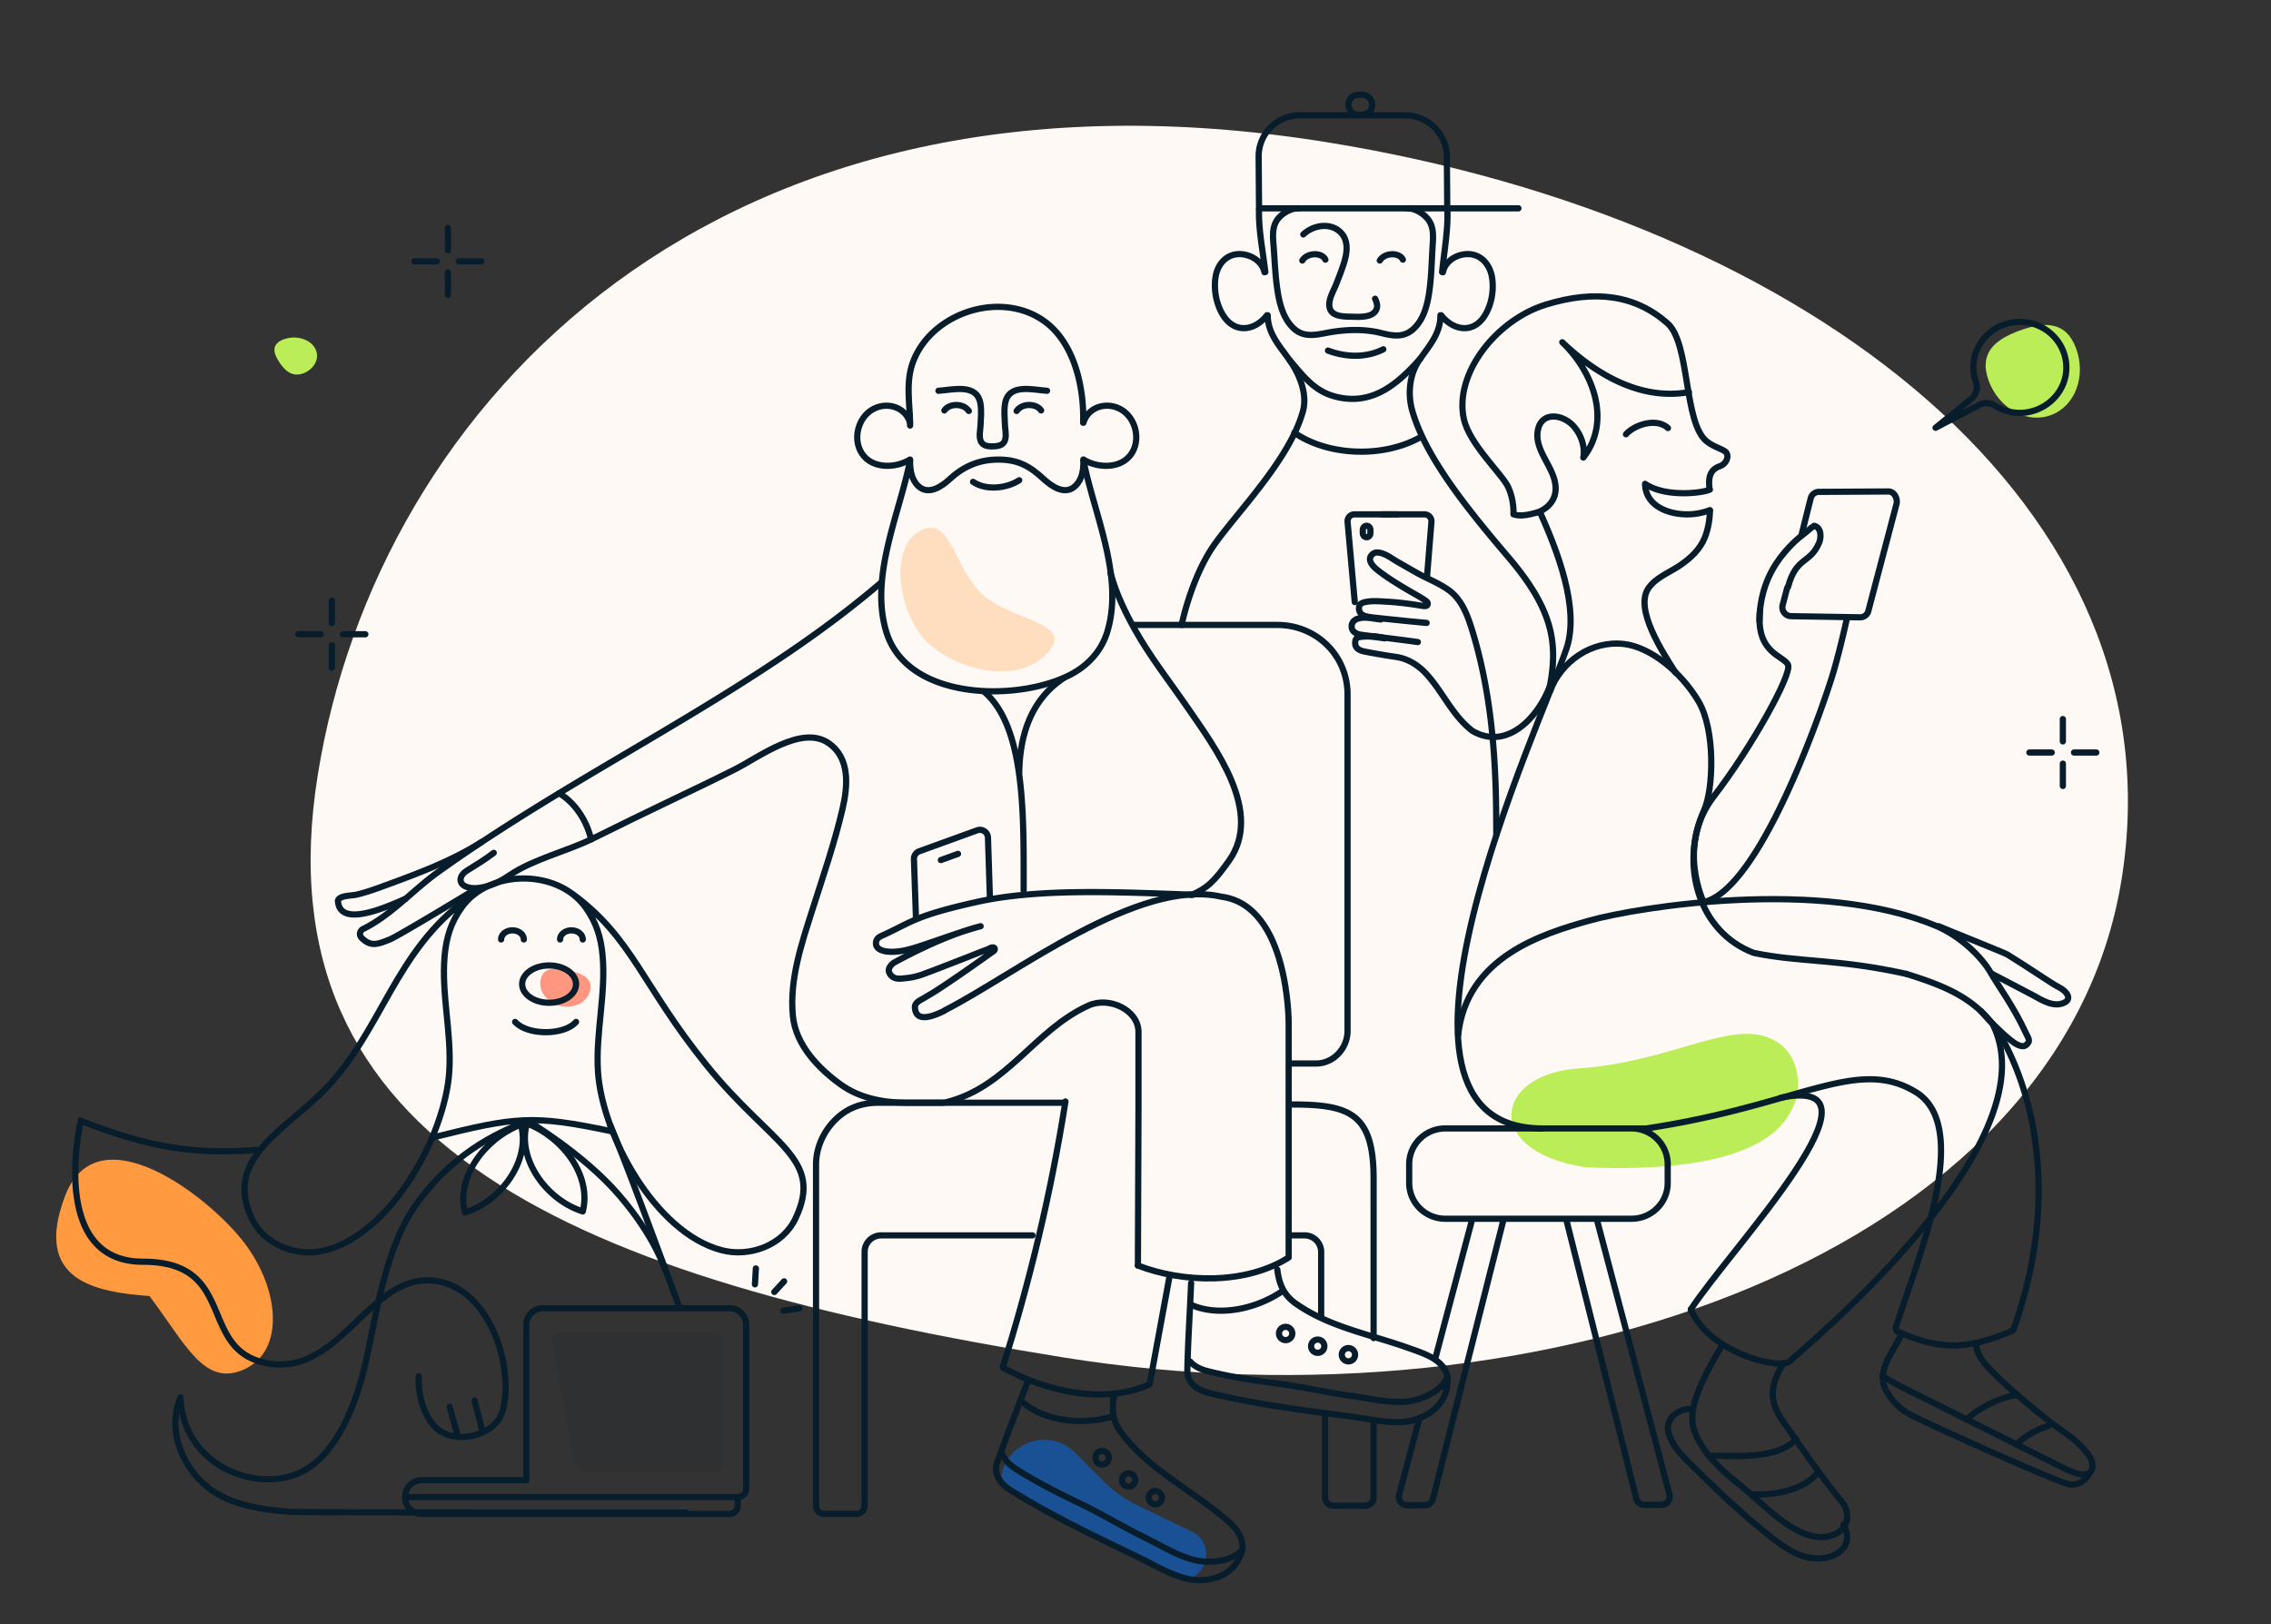 <svg width="548" height="392" fill="none" xmlns="http://www.w3.org/2000/svg"><rect width="100%" height="100%" fill="#333333" stroke="none"/><path d="M256.578 327.59c117.07 18.828 240.957-25.763 255.368-115.369 14.411-89.606-74.894-159.1-191.964-177.929C173.042 10.66 91.094 97.394 76.683 187c-14.411 89.607 62.825 121.762 179.895 140.59z" fill="#FFF9F5"/><path d="M142.432 238.982c.638-2.842-1.899-4.071-5.203-4.811-3.305-.74-6.124-.71-6.762 2.132-.638 2.842 1.524 5.746 4.828 6.486 3.304.74 6.5-.965 7.137-3.807z" fill="#FF9780"/><path d="M172.273 355.518h-31.489a2 2 0 01-1.966-1.634l-5.593-30.007a2 2 0 011.966-2.366h37.082a2 2 0 012 2v30.007a2 2 0 01-2 2z" fill="#071D2B" fill-opacity=".1"/><path d="M500.995 84.154c-2.441-6.747-7.715-6.527-13.555-4.412-5.839 2.116-10.032 5.325-7.591 12.073 2.44 6.747 9.153 10.502 14.992 8.387 5.84-2.116 8.595-9.3 6.154-16.048z" fill="#BBED58"/><path d="M252.584 157.788c7.324-7.674-8.791-7.907-15.654-14.472-6.862-6.564-7.448-18.701-14.513-15.399-8.387 3.921-5.477 20.557 1.385 27.122 6.863 6.564 21.458 10.422 28.782 2.749z" fill="#FFDDBF"/><path opacity=".5" d="M284.84 381.266c6.558.099 8.655-8.795 2.746-11.646l-13.029-6.285a30.278 30.278 0 01-8.268-5.875l-6.886-6.894c-5.845-5.852-15.839-2.966-17.665 5.101a3.506 3.506 0 001.776 3.87l40.632 21.551c.214.113.452.174.694.178z" fill="#0070F6"/><path d="M58.962 330.457c-9.765 4.451-14.308-6.373-22.886-17.661-12.84-1.014-28.218-3.521-20.389-24.13 7.829-20.609 34.697-.002 43.275 11.287 8.578 11.288 9.765 26.053 0 30.504z" fill="#FF9A40"/><path d="M382.814 281.729c43.069 1.741 48.213-11.08 50.104-15.091 1.89-4.012 1.787-14.467-7.904-16.754-9.691-2.287-23.536 6.528-44.1 7.973-20.564 1.444-23.248 20.146 1.9 23.872zM68.25 81.955c-2.85 1.26-2.276 3.328-.799 5.527 1.477 2.2 3.298 3.713 6.147 2.453 1.29-.629 2.245-1.617 2.666-2.761.421-1.144.277-2.355-.403-3.383-.68-1.027-1.844-1.791-3.25-2.134a7.238 7.238 0 00-4.3.293l-.06.005z" fill="#BBED58"/><path d="M384.536 272.333h12.836m-3.67 21.795h-44.941c-4.806 0-8.718-3.861-8.718-8.641v-4.513c0-4.763 3.896-8.641 8.718-8.641h44.941c4.806 0 8.718 3.861 8.718 8.641v4.513c0 4.763-3.912 8.641-8.718 8.641zm-31.037.752l-16.904 66.879a2 2 0 01-1.939 1.51h-4.276a2.001 2.001 0 01-1.934-2.513l4.905-18.498m12.562-47.378l-8.779 33.113m39.174-33.113l17.374 65.783a2 2 0 01-1.934 2.51h-4.131a2 2 0 01-1.94-1.513l-16.754-66.78" stroke="#071D2B" stroke-width="1.5" stroke-miterlimit="10" stroke-linecap="round" stroke-linejoin="round"/><path d="M460.002 235.035c10.659 3.341 18.622 6.644 23.93 17.08 9.987 19.639 10.566 44.601 1.989 68.563a1.005 1.005 0 01-.555.583c-10.615 4.422-16.81 4.693-27.312.184a.973.973 0 01-.557-1.186c4.863-15.548 18.817-48.105 4.806-56.692-14.266-8.744-28.071 3.221-64.886 8.743m37.275-143.118l2.244-8.958a2.068 2.068 0 012.048-1.529l16.732-.097c1.374.028 2.254 1.709 1.911 3.046l-6.792 25.797c-.22.923-1.072 1.543-2.035 1.529l-3.064-.051m-14.492-7.032l-1.086 4.134a2.147 2.147 0 002.035 2.674l13.543.224m-34.053 68.619c13.805-4.142 28.991-49.24 30.832-55.682 1.841-6.443 3.221-12.937 3.221-12.937" stroke="#071D2B" stroke-width="1.5" stroke-miterlimit="10" stroke-linecap="round" stroke-linejoin="round"/><path d="M478.001 244c2.332 2.725 6.851 7.142 8.692 8.062 1.84.92 2.281.139 2.761-.46.463-.616-.412-1.832-.669-2.431-2.829-6.164-6.694-11.375-8.535-14.596-1.84-3.221-6.849-8.476-12.885-11.044-27.843-11.84-72.249-4.602-83.754-1.381-11.504 3.221-29.662 8.794-31.752 27.611m52.461-87.435c-3.222-5.062-9.821-15.209-6.649-20.208 1.664-2.637 5.127-3.921 7.631-5.616 2.555-1.729 4.869-3.818 6.053-6.729.798-1.957 1.248-4.477 1.248-6.563m17.027 141.737c28.531-5.982-12.425 36.815-21.629 51.081" stroke="#071D2B" stroke-width="1.5" stroke-miterlimit="10" stroke-linecap="round" stroke-linejoin="round"/><path d="M372.199 272.333c-46.473 0-.111-98.281 5.79-115.775 3.31-9.773-2.327-23.868-6.343-32.888-.205-.46-3.681 1.381-6.442.461 0-.461.177-3.273-1.204-6.443-1.38-3.17-9.388-10.36-10.761-16.567-2.413-10.922 7.823-23.93 19.788-27.61 11.965-3.682 21.646-2.292 29.35 4.515 5.515 4.887 3.83 23.944 9.448 28.488 1.896 1.543 4.266 1.882 4.823 2.847.557.964-.152 2.657-1.651 3.155-2.408.792-2.793 2.899-2.51 5.172m68.224 117.347c1.617.866 8.223 4.255 9.806 5.126 2.199 1.211 5.104 3.097 7.681 1.777 1.84-.943.46-2.761-1.381-3.682-1.841-.92-6.705-4.376-12.478-7.919-.714-.429-15.809-6.444-16.513-6.806m-6.2 118.213c-3.196-1.602-4.953-3.41-6.553-6.264-1.363-2.442-.633-5.481.662-7.845.671-1.215 2.469-4.352 3.13-5.679" stroke="#071D2B" stroke-width="1.5" stroke-miterlimit="10" stroke-linecap="round" stroke-linejoin="round"/><path d="M454.214 332.03c3.769 2.403 6.211 3.45 9.339 5.018l8.497 4.258 19.327 9.687 6.399 3.207c1.473.738 3.708 1.81 5.455 1.641 2.041-.199 1.944-2.707 1.19-4.034-1.016-1.779-3.764-4.367-5.388-5.487-5.452-3.729-16.081-12.442-20.259-17.446-1.166-1.401-1.799-2.886-1.96-4.617" stroke="#071D2B" stroke-width="1.5" stroke-miterlimit="10" stroke-linecap="round" stroke-linejoin="round"/><path d="M504.256 355.342c-.753 1.588-2.134 2.969-4.435 2.969-2.301 0-32.673-13.806-38.195-16.567m12.918.842c2.684-2.65 7.941-5.374 12.241-5.964m-.296 11.95c2.234-2.018 5.089-3.641 7.971-4.545m-69.892-194.126c-.014-4.868 1.292-9.627 3.916-13.722 1.305-2.033 2.893-3.877 4.642-5.532 1.157-1.098 2.597-2.047 3.822-3.172l.82-.583c1.884.447 1.763 3.159 1.023 4.46-2.126 4.665-5.41 3.106-7.32 10.266" stroke="#071D2B" stroke-width="1.5" stroke-miterlimit="10" stroke-linecap="round" stroke-linejoin="round"/><path d="M424.71 147.14c-1.181 10.669 5.84 11.044 6.761 13.345.92 2.301-8.744 19.788-17.947 31.753-9.204 11.965-2.302 25.77-2.302 25.77M486.356 77.73c-4.51.373-8.447 3.532-9.713 7.778-.728 2.429-.572 4.772.208 6.861.521 1.376-.034 2.939-1.179 3.873l-8.62 6.997 10.684-5.588c1.162-.611 2.549-.475 3.659.238 1.821 1.155 3.989 1.834 6.383 1.75 5.168-.17 9.695-3.94 10.649-8.9 1.336-7.167-4.579-13.638-12.071-13.01z" stroke="#071D2B" stroke-width="1.5" stroke-miterlimit="10" stroke-linecap="round" stroke-linejoin="round"/><path d="M373.947 166.928c2.787-7.374 10.124-12.425 17.947-11.505 6.249.735 13.63 6.563 17.948 13.806 4.147 6.957 3.619 21.256 1.38 26.23-5.982 13.295-1.38 29.452 11.965 34.514 11.045 2.301 20.248 1.381 36.815 5.062M481 247.5c14 29-46.768 78.652-49.069 80.953-2.301 2.301-19.328-1.841-23.93-12.425" stroke="#071D2B" stroke-width="1.5" stroke-miterlimit="10" stroke-linecap="round" stroke-linejoin="round"/><path d="M376.455 83.134a.75.75 0 011.033-1.087l-1.033 1.087zm5.603 27.296l.593.459a.75.75 0 01-1.33-.596l.737.137zm-2.388-7.63l-.554.505.554-.505zm-8.62 1.244l-.741-.115v-.002l.741.117zm4.181 12.357l-.736.147-.001-.004.737-.143zm-3.896 7.963a.75.75 0 11-.57-1.387l.57 1.387zm36.072-30.476a.75.75 0 11.267 1.476l-.267-1.476zm-26.086 16.405c.443-2.395-.513-5.134-2.205-6.988l1.108-1.011c1.953 2.139 3.114 5.339 2.572 8.272l-1.475-.273zm-2.205-6.988c-1.207-1.323-2.966-2.096-4.436-2.032-.722.032-1.35.262-1.835.697-.484.434-.885 1.126-1.054 2.192l-1.482-.235c.212-1.337.746-2.367 1.534-3.074.786-.705 1.765-1.034 2.771-1.078 1.982-.087 4.152.921 5.61 2.519l-1.108 1.011zm-7.325.855c-.305 1.965.429 3.819 1.454 5.819.987 1.928 2.29 4.051 2.722 6.279l-1.473.286c-.379-1.954-1.512-3.787-2.584-5.881-1.036-2.022-1.986-4.255-1.601-6.734l1.482.231zm4.175 12.093c.357 1.778.14 3.44-.67 4.857-.807 1.413-2.163 2.515-3.961 3.254l-.57-1.387c1.56-.642 2.621-1.548 3.228-2.611.605-1.058.799-2.341.502-3.818l1.471-.295zm1.522-34.206c9.288 8.83 19.655 13.699 29.919 11.841l.267 1.476c-10.938 1.98-21.768-3.246-31.219-12.23l1.033-1.087zm0 0c3.729 3.544 6.831 8.371 8.105 13.499 1.278 5.144.718 10.62-2.942 15.343l-1.185-.919c3.324-4.291 3.862-9.272 2.672-14.063-1.195-4.808-4.128-9.393-7.683-12.773l1.033-1.087z" fill="#071D2B"/><path d="M392.355 104.803c2.009-2.253 7.28-4.079 10.124-1.507m-5.522 13.472c.136 6.192 7.558 8.094 12.889 7.122a18.161 18.161 0 002.757-.763m-15.646-6.359c5.079 3.429 14.25 2.146 15.646 1.38m-93.8 199.481v-15.487a4 4 0 00-4-4h-3.07m-62.593 0h-36.503c-2.21 0-4 1.768-4 3.977v61.25a2 2 0 01-2 1.999h-7.725c-1.105 0-2-.861-2-1.966v-82.333c0-4.109 1.794-7.911 4.454-10.64 2.761-2.83 6.278-4.299 10.566-4.299h44.669m17.026-115.309h34.578c9.472 0 16.963 7.371 16.963 16.777v81.176c0 4.219-3.375 7.89-7.633 7.89h-6.37" stroke="#071D2B" stroke-width="1.5" stroke-miterlimit="10" stroke-linecap="round" stroke-linejoin="round"/><path d="M310.96 303.478v-56.555s.104-28.378-16.219-30.512c-20.014-4.615-49.742 18.735-66.672 27.368m46.493 61.637c10.983 4.23 26.063 4.639 36.398-1.938m-68.981 26.541c10.224 5.721 24.311 9.045 35.435 4.089m-20.317-68.279c-3.541 22.473-8.737 43.827-15.129 64.181m40.299-22.278c-1.911 10.424-3.66 19.981-4.854 26.366" stroke="#071D2B" stroke-width="1.5" stroke-miterlimit="10" stroke-linecap="round" stroke-linejoin="round"/><path d="M268.009 138.334c1.234 4.794 3.671 9.698 5.704 13.364 3.752 6.767 8.586 12.86 12.954 19.225 6.655 9.688 18.183 25.026 9.941 36.728-3.62 5.136-5.366 6.726-9.097 8.326m-26.065-105.006c0 2.267-.202 4.563-1.911 6.255-2.508 2.478-5.775.151-7.757-1.672-3.387-3.122-6.168-4.643-10.881-4.643-4.541 0-8.313 1.581-11.64 4.643-1.982 1.823-5.248 4.15-7.756 1.672-1.669-1.652-1.912-4.029-1.912-6.255m.01-8.954c-1.193-3.968-5.835-5.187-9.223-3.102-3.175 1.954-4.439 6.455-2.811 9.799 2.174 4.471 8.262 4.502 12.034 2.185" stroke="#071D2B" stroke-width="1.5" stroke-miterlimit="10" stroke-linecap="round" stroke-linejoin="round"/><path d="M219.599 111.171c-2.578 12.971-9.768 27.906-5.754 41.25 5.006 16.667 31.633 17.009 44.405 10.423 4.278-2.205 7.565-5.78 8.96-10.423 4.015-13.344-3.185-28.289-5.754-41.25m-.02-9.154c1.193-3.968 5.835-5.187 9.223-3.102 3.175 1.954 4.44 6.455 2.811 9.799-2.174 4.471-8.262 4.502-12.034 2.185m-41.827-8.198c0-5.066-1.123-10.212.627-15.127 1.173-3.283 3.327-6.153 6.027-8.348 5.41-4.401 13.035-6.305 19.831-4.482a17.958 17.958 0 015.724 2.649c7.453 5.206 9.82 16.153 9.547 24.633m58.367 239.306v20.043a2 2 0 002 2h7.724a2 2 0 002-2v-18.196m-19.831-76.63c14.003 0 19.831 2.08 19.831 17.87v7.745l-.001 30.767m-43.562-107.002c-18.453-.645-37.275-1.602-52.426 1.799-15.152 3.4-15.503 4.884-22.956 8.227l-.152.081c-.486.252-.85.705-.951 1.229-.253 1.248.678 2.125 2.569 2.366 3.276.413 6.927-.942 9.95-1.959 3.226-1.077 9.406-3.306 12.703-4.141-6.63 1.68-14.108 5.113-20.742 8.699-.304.164-2.398 1.554-.856 3.195 1.002 1.067 2.393.752 3.759.621a15.916 15.916 0 003.731-.856c3.388-1.228 6.735-2.568 10.093-3.867 1.86-.715 3.701-1.48 5.582-2.165.404-.151.961-.544 1.396-.514.485.031.606.484.242.826-.232.222-.546.393-.809.584-.799.574-1.598 1.138-2.396 1.702-1.275.896-2.549 1.803-3.833 2.689a284.986 284.986 0 01-6.543 4.421c-1.103.725-2.245 1.38-3.378 2.045-.839.493-2.164 1.047-2.103 2.205.172 3.181 3.077 2.825 7.05.846" stroke="#071D2B" stroke-width="1.5" stroke-miterlimit="10" stroke-linecap="round" stroke-linejoin="round"/><path d="M114.402 214.787c-1.891 1.168-18.392 11.162-20.414 11.968-2.75 1.088-4.49 1.843-6.715-.403a1.344 1.344 0 01-.233-.302 1.328 1.328 0 01.557-1.843c6.775-3.313 11.923-9.295 17.99-13.656 7.039-5.056 14.3-9.809 21.652-14.401 14.704-9.185 29.812-17.705 44.587-26.778 6.209-3.817 12.348-7.725 18.375-11.814 7.766-5.267 15.3-10.886 22.43-16.979" stroke="#071D2B" stroke-width="1.5" stroke-miterlimit="10" stroke-linecap="round" stroke-linejoin="round"/><path d="M119.145 205.825c-2.042 1.55-3.863 2.678-6.583 4.36-1.578.977-2.124 2.891-.202 3.757 1.335.604 3.145.443 4.53.1 2.559-.634 4.102-1.496 6.256-2.936 5.684-3.807 13.66-5.661 19.778-8.672 6.442-3.183 12.883-6.355 19.376-9.447 5.066-2.417 10.133-4.844 15.139-7.371 5.643-2.851 15.907-10.686 22.399-6.345 5.391 3.605 4.733 10.554 3.439 16.053-1.932 8.258-4.733 16.345-7.302 24.421-2.609 8.198-5.491 16.698-4.651 25.419.696 7.236 6.507 12.926 11.507 16.542 4.613 3.337 10.349 4.424 16.043 4.424h8.489c.305 0 .613-.035.909-.108 14.822-3.692 21.323-17.442 34.387-23.355 4.935-2.266 12.061 1.055 12.061 6.39v18.14c0 2.668-.138 38.221-.138 38.221m-39.783-189.133c3.145 2.146 8.09 1.592 11.144-.383m-18.061-16.847c1.031-1.612 4.46-1.934 5.906.13" stroke="#071D2B" stroke-width="1.5" stroke-miterlimit="10" stroke-linecap="round" stroke-linejoin="round"/><path d="M252.657 94.311c-3.408-.211-9.354-1.913-10.143 3.173-.263 1.681-.091 3.353-.02 5.035.051 1.138.344 2.326.091 3.464-.293 1.35-1.466 1.672-2.7 1.733-1.224.06-2.73.02-3.246-1.32-.465-1.218-.071-2.618-.02-3.877.07-1.682.242-3.364-.021-5.035-.788-5.086-6.735-3.384-10.143-3.173m24.768 4.744c-1.032-1.612-4.46-1.934-5.906.13m2.769 233.956c-2.265 6.042-5.485 14.078-7.447 19.738-1.031 2.991.85 5.297 3.287 6.817 9.658 6.034 20.387 11.134 30.652 16.063 3.994 1.914 7.908 4.432 12.297 5.348 3.873.806 11.074-.04 12.878-7.049.647-4.3-3.772-7.321-6.715-9.617-7.668-5.985-16.748-10.852-22.581-18.814-2.225-3.041-2.196-5.988-1.599-9.07" stroke="#071D2B" stroke-width="1.5" stroke-miterlimit="10" stroke-linecap="round" stroke-linejoin="round"/><path d="M241.959 351.086c.596 1.41 1.83 2.578 3.256 3.485 5.046 3.192 10.386 5.861 15.746 8.449 5.228 2.518 10.173 5.559 15.381 8.097 4.055 1.974 8.03 4.562 12.489 5.509 3.206.674 8.657.221 10.963-2.689m-53.319-35.779c5.329 4.802 14.433 5.868 21.85 3.734m4.021 16.876a1.6 1.6 0 10-.002-3.2 1.6 1.6 0 00.002 3.2zm6.395 4.268a1.6 1.6 0 100-3.199 1.6 1.6 0 000 3.199zm-12.79-9.603a1.6 1.6 0 001.598-1.601 1.6 1.6 0 10-3.197 0 1.6 1.6 0 001.599 1.601zm21.467-43.787c-.264 6.448-.811 15.087-.905 21.077-.045 3.163 2.462 4.766 5.252 5.449 11.06 2.713 22.846 4.204 34.137 5.679 4.393.569 8.897 1.737 13.352 1.236 3.931-.445 10.507-3.499 10.03-10.72-.729-4.287-5.871-5.776-9.384-7.038-9.155-3.288-19.301-5.073-27.33-10.813-3.064-2.194-3.957-5.003-4.354-8.116" stroke="#071D2B" stroke-width="1.5" stroke-miterlimit="10" stroke-linecap="round" stroke-linejoin="round"/><path d="M287.205 328.608c1.007 1.153 2.544 1.877 4.182 2.292 5.791 1.456 11.698 2.322 17.598 3.105 5.753.758 11.401 2.101 17.141 2.884 4.469.608 9.053 1.824 13.586 1.33 3.256-.361 8.292-2.495 9.572-5.98m-61.83-17.323c6.564 2.896 15.545 1.063 21.923-3.281m9.095 14.773a1.6 1.6 0 00-1.001-3.041 1.598 1.598 0 00-1.018 2.02 1.6 1.6 0 002.019 1.021zm7.408 2.056a1.6 1.6 0 10-1.002-3.04 1.6 1.6 0 001.002 3.04zm-15.152-5.125a1.6 1.6 0 00-1-3.041 1.6 1.6 0 001 3.041zm-73.313-156.447c10.126 8.537 9.593 30.412 9.593 48.018m-1.066-27.744c0-13.872 5.862-20.274 10.658-23.476m-121.685 27.752c3.924 2.317 6.715 6.748 7.716 11.139m-26.476.655c-7.463 4.754-16.281 7.926-24.574 10.957-1.8.655-3.63 1.259-5.501 1.712-1.214.292-4.136.151-4.53 1.461.343 6.495 11.022 1.903 16.372-.504m123.098 4.528l-.482-14.033a1.934 1.934 0 011.285-1.908l13.963-5.063a1.952 1.952 0 012.615 1.763l.47 14.667m-11.834-9.251l4.131-1.498M328.692 27.7h-.88a2.423 2.423 0 01-2.419-2.418 2.426 2.426 0 012.419-2.418h.88a2.425 2.425 0 012.418 2.418 2.428 2.428 0 01-2.418 2.418zm4.762 126.117c-.815-.111-1.524-.217-2.213-.274.674.087 1.421.179 2.213.274z" stroke="#071D2B" stroke-width="1.5" stroke-miterlimit="10" stroke-linecap="round" stroke-linejoin="round"/><path d="M342.13 154.956a246.598 246.598 0 00-4.305-.579c-1.383-.183-2.842-.362-4.195-.529-.057-.015-.118-.019-.175-.027-.793-.095-1.539-.186-2.218-.274-.023-.004-.045-.008-.068-.008-1.219-.152-2.168-.27-2.637-.339-1.101-.144-2.332-.647-2.373-1.98-.027-.964.613-1.619 1.44-1.893a5.307 5.307 0 011.871-.259h.011c.815.012 1.642.156 2.492.278.023.004.042.008.064.008.374.053.766.11 1.155.141m.931 4.564c-.262-.037-.508-.067-.747-.104-.053-.015-.117-.023-.17-.03-.815-.109-1.52-.214-2.21-.27-.019 0-.041-.007-.068-.007a12.157 12.157 0 00-2.441.037c-.977.12-1.444.311-1.478 1.445-.041 1.571 1.402 1.957 2.661 2.193 2.353.437 4.892.886 7.485 1.261 2.842.494 5.253 2.092 7.151 4.195 3.949 4.371 6.204 9.961 10.991 13.61 8.645 5.032 16.204-3.889 18.704-10.889M305.12 65.696c-.567-2.748-3.51-4.419-6.131-4.375-3.207.053-5.23 2.59-5.683 5.584-.444 2.95.145 6.393 1.751 9.04 2.894 4.761 7.816 3.838 10.661.136m.181-.001c.035 4.525 2.942 7.466 5.34 10.922 2.366 3.412 4.31 8.138 3.149 12.297-3.229 11.577-15.63 24.065-21.293 32.041-5.663 7.977-7.964 19.481-7.964 19.481m64.113-100.404c.242 4.916-.756 10.157-1.257 15.244m-42.662-.001c-.58-5.082-1.674-10.248-1.511-15.159m23.098 94.798l-1.734-19.32a1.671 1.671 0 011.675-1.849h10.279" stroke="#071D2B" stroke-width="1.5" stroke-miterlimit="10" stroke-linecap="round" stroke-linejoin="round"/><path d="M344.372 138.856l1.037-12.905c.089-.976-.701-1.821-1.703-1.821h-10.255m14.742-58.433c.524-2.748 3.44-4.419 6.061-4.375 3.207.053 5.274 2.59 5.771 5.584.492 2.95-.044 6.393-1.61 9.04-2.819 4.761-7.754 3.838-10.657.136m-.18 0c.035 4.525-2.824 7.466-5.168 10.922-2.314 3.412-2.798 8.138-1.575 12.297 3.23 10.961 12.581 22.774 23.166 35.199 10.584 12.425 12 20.5 10 31m-61.649-61.065c7.988 5.553 21.434 6.287 30.754.884m-38.928-55.045H366.4m-62.585.144l-.101-12.596a9.895 9.895 0 019.914-9.99h25.431c5.52 0 10.028 4.472 10.072 9.99l.097 12.377m-34.734 6.374c2.182-2.075 6.013-2.91 8.555-.897 2.388 1.895 2.12 4.925 1.333 7.536-.555 1.83-1.263 3.601-1.958 5.377-.651 1.671-1.948 3.667-1.605 5.54.418 2.308 3.422 2.264 5.216 2.3 1.879.04 5.318.338 6.149-1.869.295-.787.009-1.666-.369-2.462m-17.563-9.228c1.232-1.975 4.741-1.983 5.568-.216m13.126.216c1.231-1.975 4.74-1.983 5.567-.216" stroke="#071D2B" stroke-width="1.5" stroke-miterlimit="10" stroke-linecap="round" stroke-linejoin="round"/><path d="M339.57 50.274c1.847-.004 3.9 1.213 5.039 2.673 1.544 1.978 1.183 4.673 1.051 6.995-.206 3.6-.281 7.316-.84 10.921-.475 3.047-1.368 6.296-3.686 8.464-2.366 2.207-4.948 1.767-7.833 1.046-3.805-.95-7.754-.88-11.599-.312-3.29.483-6.694 1.807-9.5-.774-2.353-2.168-3.299-5.417-3.822-8.464-.616-3.6-.753-7.316-1.016-10.92-.168-2.322-.572-5.017.941-6.996 1.113-1.46 3.159-2.633 5.006-2.633m-2.059 36.706c3.625 4.251 6.127 7.548 11.221 8.797 8.801 2.159 14.901-3.214 20.294-9.281m-22.318-1.89c4.284 1.623 9.167 1.807 13.35-.308m-4.029 45.355c-.507 0-.921-.452-.921-1.005v-.752c0-.553.414-1.004.921-1.004.506 0 .92.451.92 1.004v.752c-.004.553-.417 1.005-.92 1.005zm14.477 20.678c-1.331-.118-2.874-.27-4.439-.419-2.099-.217-4.224-.431-5.931-.614-.023 0-.039-.004-.066-.007a134.905 134.905 0 01-2.509-.275h-.015c-.234-.03-.407-.053-.549-.076-1.289-.168-2.766-.48-2.808-2.074-.034-1.159.76-1.437 1.738-1.613 1.742-.316 3.518-.114 5.271-.023 1.704.088 3.373.286 5.065.5 1.089.133 1.807.271 2.992.45.319.049.764.122 1.086.061.426-.08.579-.614.272-.976-.387-.45-2.378-1.571-2.912-1.876-2.743-1.575-6.514-3.763-9.25-5.982-1.089-.892-2.505-2.569-.851-3.774.571-.419 1.316-.328 1.964-.145 1.489.427 2.728 1.43 4.063 2.185 1.481.835 2.95 1.696 4.435 2.531 2.26 1.277 4.692 2.223 6.887 3.618.322.198.633.416.947.641 3.108 2.237 4.516 6.119 5.594 9.615 4.293 13.949 5.613 28.562 5.789 43.057.027 2.322.039 3.985.042 6.307M80.076 145v5.38m0 5.38v5.38m-2.692-8.07h-5.383m16.15 0h-5.383M108.076 55v5.38m0 5.38v5.38m-2.692-8.07H100m16.152 0h-5.384m387.007 110.469v5.38m0 5.38v5.379m-2.692-8.069h-5.384m16.151 0h-5.383m-70.141 147.469c-2.579 4.262-4.151 8.26 0 14.083 4.531 6.348 8.842 12.894 13.848 18.9 2.886 3.462 1.68 7.628-2.85 8.692-7.618 1.767-15.805-7.94-21.922-12.75-4.311-3.39-8.751-7.574-10.596-12.84-1.88-5.419 2.448-13.166 6.668-20.392" stroke="#071D2B" stroke-width="1.5" stroke-miterlimit="10" stroke-linecap="round" stroke-linejoin="round"/><path d="M444.837 367.935c2.712 4.784-1.132 8.051-5.909 8.176-4.543.125-8.333-2.606-11.727-5.284-6.878-5.427-13.29-11.569-19.522-17.728-2.029-1.999-4.238-4.391-5.028-7.194-.916-3.249 1.975-5.856 5.1-5.838m30.775 15.449c-3.414 4.217-10.52 5.343-15.449 5.124m10.3-13.363c-4.426 5.215-15.741 3.948-20.599 4.06m-247.243 13.692c6.11 0-91.311.077-95.484-.18-6.34-.391-13.516-1.553-18.57-4.926-7.168-4.786-11.375-14.42-7.936-22.659" stroke="#071D2B" stroke-width="1.5" stroke-miterlimit="10" stroke-linecap="round" stroke-linejoin="round"/><path d="M43.547 337.257c.572 15.919 17.357 23 28.399 18.338 7.728-3.266 12.111-12.798 14.532-20.272 4.04-12.451 4.914-32.64 14.578-45.526 9.664-12.885 20.709-17.026 26.231-19.327 0 0 13.345 7.823 22.089 17.947 8.743 10.124 11.044 17.947 11.044 17.947" stroke="#071D2B" stroke-width="1.5" stroke-miterlimit="10" stroke-linecap="round" stroke-linejoin="round"/><path d="M137.965 215.598c14.676 10.672 16.933 22.198 32.579 41.526 15.647 19.328 28.373 22.338 21.393 36.976-3.064 6.43-11.021 9.428-17.897 7.598-16.069-4.29-28.794-27.973-29.749-43.117-.592-9.325 1.953-18.577 1.122-27.911-.385-4.383-1.486-8.022-4.124-11.692-6.669-9.283-23.195-9.304-29.874 0-2.638 3.67-3.729 7.309-4.123 11.692-.821 9.345 1.714 18.597 1.121 27.911-.955 15.144-13.68 38.827-29.748 43.117-6.877 1.84-14.833-1.168-17.898-7.598-6.98-14.638 8.31-21.437 17.898-31.454 13.551-14.166 16.631-33.04 33.945-45.653" stroke="#071D2B" stroke-width="1.5" stroke-miterlimit="10" stroke-linecap="round" stroke-linejoin="round"/><path d="M163.83 315.233a3785.911 3785.911 0 00-5.547-15.02 1714.932 1714.932 0 00-5.412-14.421c-1.485-3.887-2.971-7.764-4.539-11.619-.353-.869-.717-1.747-1.08-2.616m41.953 37.68l-2.358 2.558m6.032 3.963l-3.808.532m-6.896-6.34l.216-3.831M132.5 242c3.59 0 6.5-2.015 6.5-4.5s-2.91-4.5-6.5-4.5-6.5 2.015-6.5 4.5 2.91 4.5 6.5 4.5zm-8.198 4.63c3.164 3.371 11.876 3.222 14.698 0m-3.848-19.909c0-1.213 1.226-2.19 2.737-2.19 1.511 0 2.737.977 2.737 2.19m-19.701 0c0-1.213 1.225-2.19 2.737-2.19 1.511 0 2.737.977 2.737 2.19M97.757 361.299h80.256m0 0v0a2.04 2.04 0 002.041-2.04V319.73a4 4 0 00-4-4h-45.051a4 4 0 00-4 4v37.489h-25.246a4 4 0 00-4 4v.161a4 4 0 004 4h74.256a2 2 0 002-2v-2.081z" stroke="#071D2B" stroke-width="1.5" stroke-miterlimit="10" stroke-linecap="round" stroke-linejoin="round"/><path d="M62 277.5c-18 1.5-29.5-2-42.5-7 0 0-8 34 15 34s13 21.366 30 24.5c17 3.135 24.113-20 38.557-20 14.443 0 21.213 20.191 18.248 31.418-.631 2.386-2.494 4.185-4.805 5.251m-15.443-13.534s-.582 7.064 3.681 11.964c1.41 1.622 3.515 2.47 5.762 2.646m0 0l-2-7.245m2 7.245a12.282 12.282 0 006-1.076m0 0l-2-7.669" stroke="#071D2B" stroke-width="1.5" stroke-linecap="round"/><path d="M147.5 273c-19-4-23-3.5-43 1.5" stroke="#071D2B" stroke-width="1.5" stroke-linecap="round" stroke-linejoin="round"/><path d="M127.199 271.154c8.592 3.297 15.635 12.603 13.419 21.219m.011-.011c-8.88-2.807-15.812-12.678-13.536-21.083m-1.467.151c-8.592 3.297-15.635 12.603-13.42 21.219m-.01-.011c8.88-2.807 15.812-12.678 13.536-21.083" stroke="#071D2B" stroke-width="1.5" stroke-miterlimit="10" stroke-linecap="round" stroke-linejoin="round"/></svg>